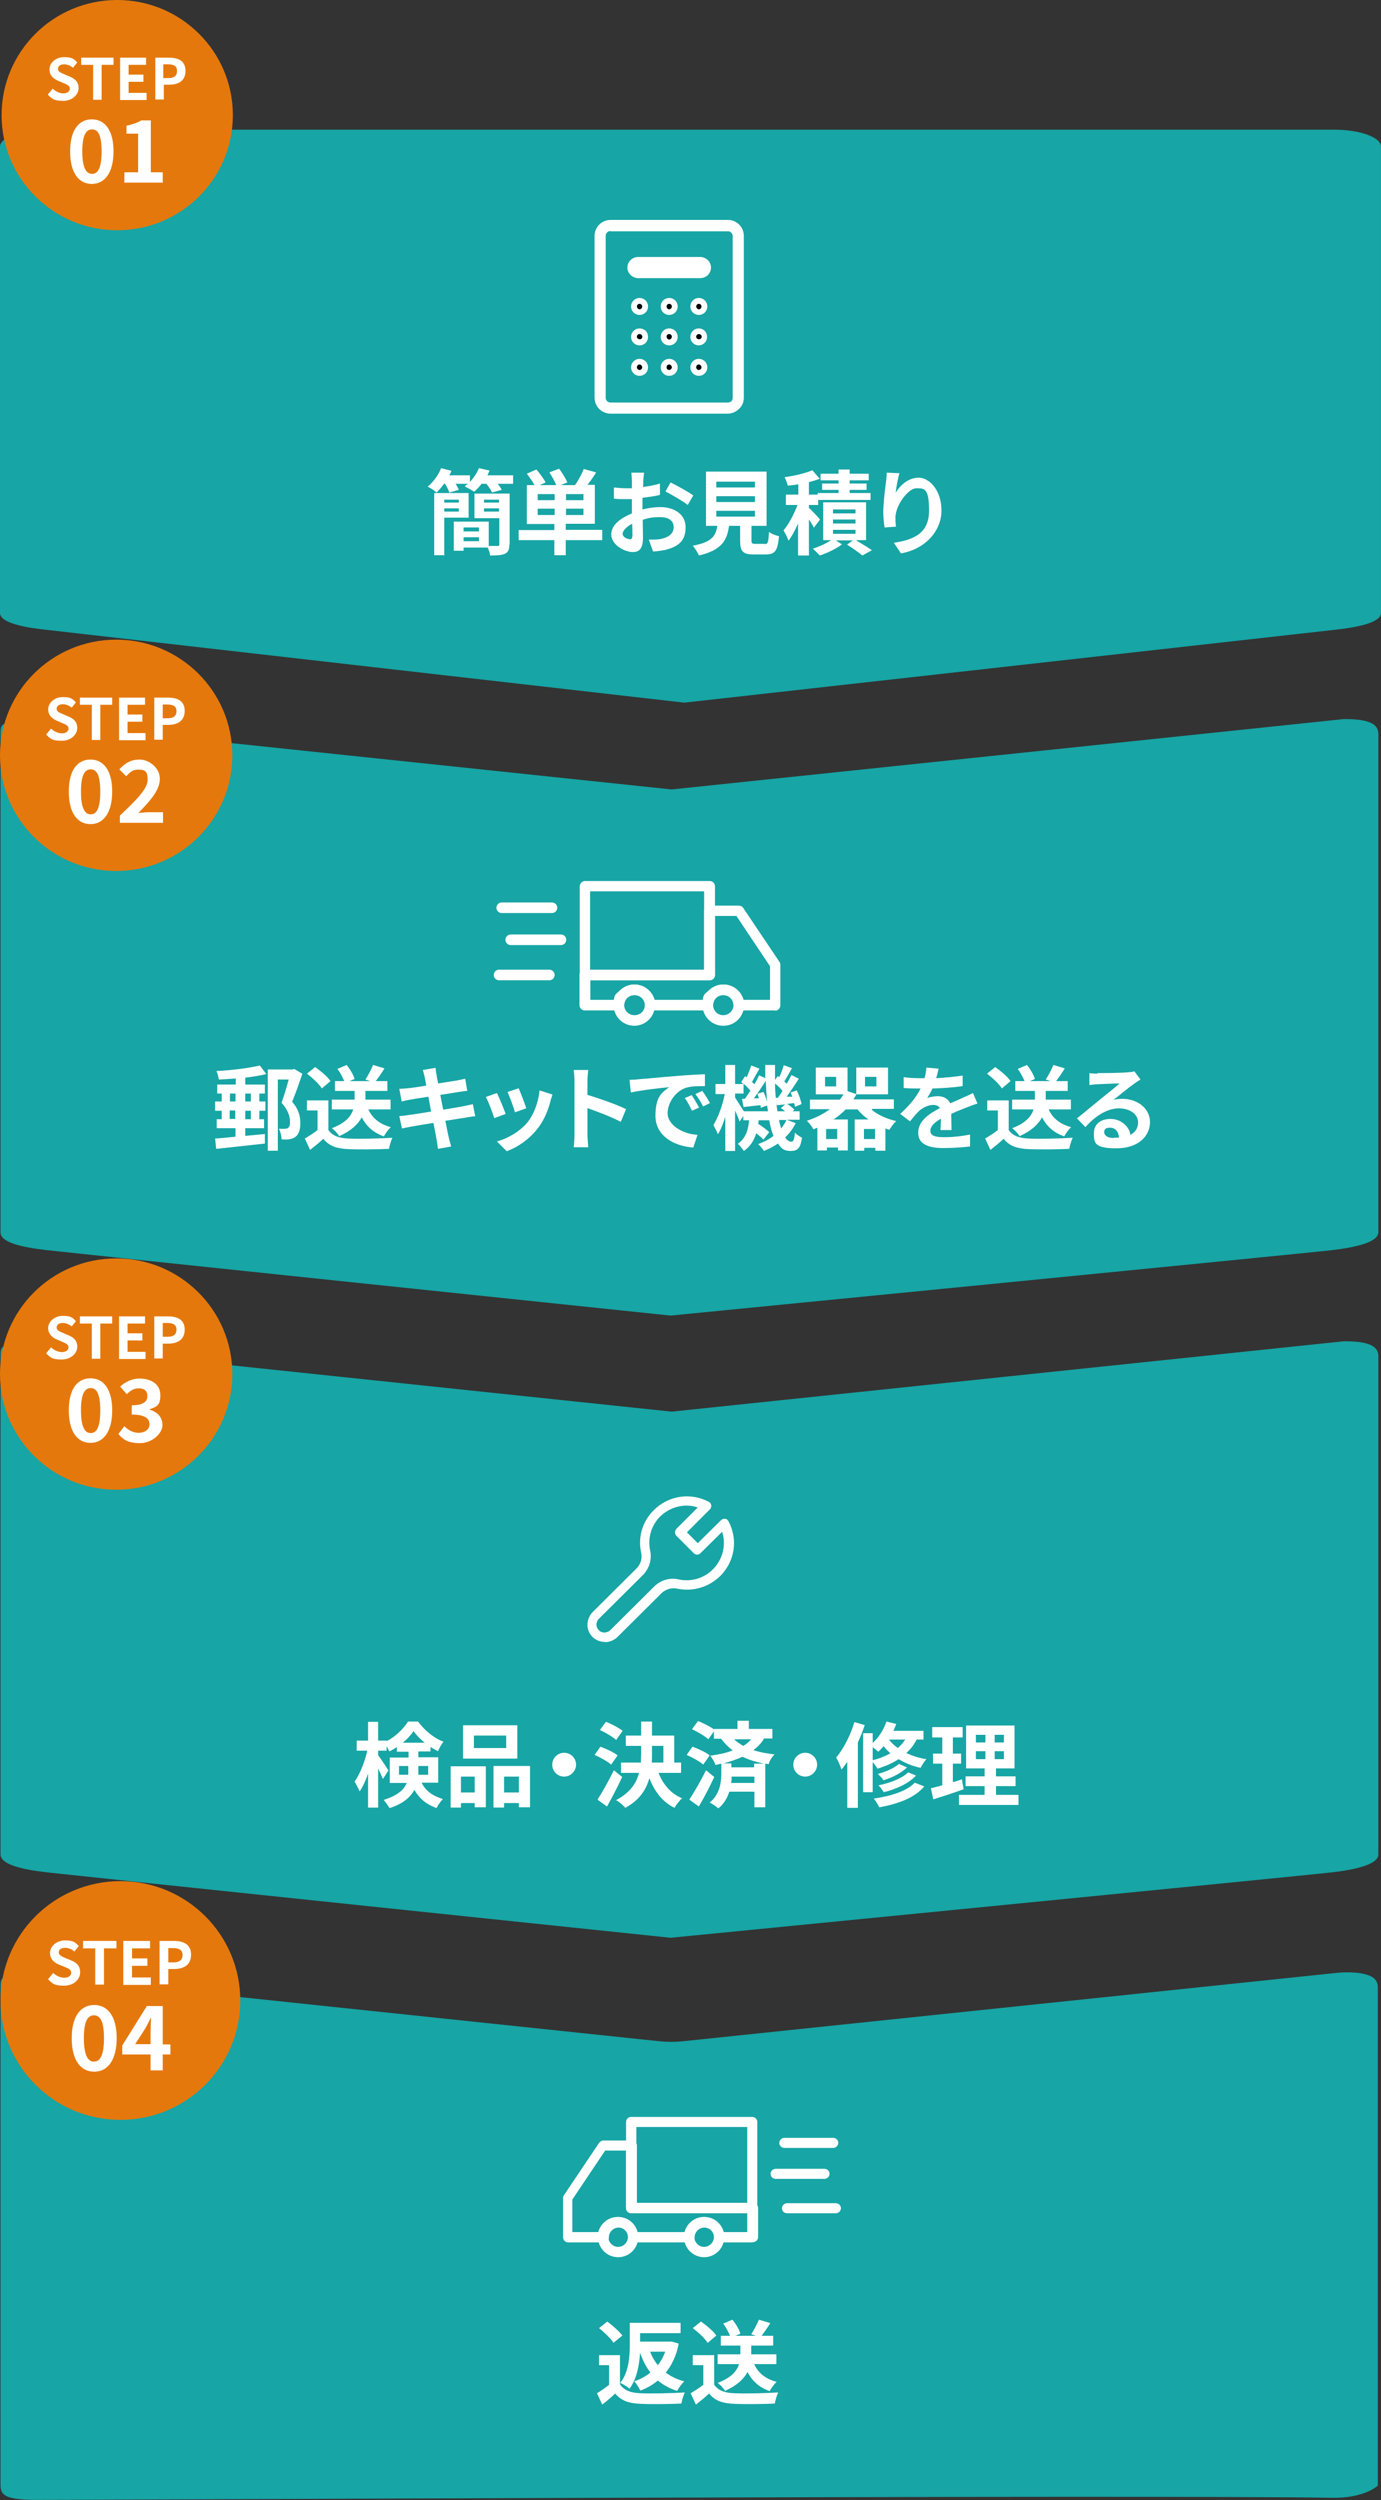 <?xml version="1.0" encoding="UTF-8"?>
<svg id="_レイヤー_1" data-name="レイヤー_1" xmlns="http://www.w3.org/2000/svg" width="521.9" height="944.7" version="1.1" viewBox="0 0 521.9 944.7">
  <rect x="0" y="0" width="521.9" height="944.7" fill="#333333" stroke="none"/>
  <!-- Generator: Adobe Illustrator 29.0.1, SVG Export Plug-In . SVG Version: 2.1.0 Build 192)  -->
  <defs>
    <style>
      .st0 {
        isolation: isolate;
      }

      .st1 {
        fill: #fff;
      }

      .st2 {
        fill: #e5780c;
      }

      .st3 {
        fill: #17a5a5;
      }
    </style>
  </defs>
  <g>
    <path class="st3" d="M0,231.6V55.4c0-3.5,7.9-6.4,17.7-6.4h486.5c9.8,0,17.7,2.9,17.7,6.4v176.2c0,3.5-8.2,5.4-17.7,6.4-9.5,1.1-245.6,27.5-245.6,27.5,0,0-231.2-26.4-240.9-27.5C8,237,0,235.1,0,231.6Z"/>
    <g>
      <path class="st1" d="M193.9,179.7v3.1h-5.8c.6.8,1.2,1.6,1.5,2.3l-3.7,1c-.3-.9-1.2-2.2-2.1-3.3h-1.8c-.9,1.2-1.9,2.2-2.8,3-.9-.6-2.7-1.6-3.6-2,.4-.3.8-.7,1.3-1h-4.7c.5.8.9,1.6,1.2,2.3l-3.6,1c-.3-.9-.9-2.2-1.6-3.3h-.4c-.9,1.3-1.9,2.4-2.8,3.3-.8-.7-2.4-1.8-3.4-2.2,2.1-1.7,4.1-4.4,5.1-7l3.9,1c-.2.6-.5,1.1-.8,1.7h7.8v2.5c1.4-1.5,2.6-3.3,3.4-5.2l4,.9c-.2.6-.5,1.2-.8,1.8h9.9s0,0,0,0ZM167.9,195.7v14.1h-3.8v-23.5h13v9.3h-9.2ZM167.9,188.8v1.1h5.5v-1.1h-5.5ZM173.4,193.3v-1.2h-5.5v1.2h5.5ZM192.5,205.7c0,1.9-.4,2.9-1.6,3.5-1.2.6-3.1.7-5.7.7,0-.9-.5-2.1-.9-3h-9.1v1.2h-3.7v-11h13.2v9.2c1.4,0,2.8,0,3.3,0s.7-.1.7-.6v-9.9h-9.4v-9.3h13.3v19.3h0ZM175.2,199.3v1.5h5.8v-1.5h-5.8ZM181,204.5v-1.5h-5.8v1.5h5.8ZM182.9,188.8v1.1h5.7v-1.1h-5.7ZM188.6,193.3v-1.2h-5.7v1.2h5.7Z"/>
      <path class="st1" d="M227.6,204.1h-13.8v5.7h-4.3v-5.7h-13.5v-3.8h13.5v-2.3h-10.4v-14.7h2.9c-.7-1.3-1.9-3-2.9-4.3l3.6-1.6c1.3,1.5,2.8,3.5,3.5,4.9l-2.2,1h6.2c-.5-1.4-1.6-3.3-2.6-4.8l3.7-1.4c1.2,1.6,2.5,3.7,3.1,5.2l-2.5,1h5.4c1.2-1.7,2.6-4.2,3.3-6.1l4.7,1.3c-1,1.7-2.2,3.3-3.3,4.7h2.8v14.7h-11v2.3h13.8v3.8h0ZM209.6,186.7h-6.4v2.3h6.4v-2.3ZM209.6,194.6v-2.4h-6.4v2.4h6.4ZM220.5,186.7h-6.6v2.3h6.6v-2.3ZM220.5,192.2h-6.6v2.4h6.6v-2.4Z"/>
      <path class="st1" d="M243.1,181.5c0,.8,0,1.6-.1,2.5,2.3-.3,4.6-.7,6.4-1.3v4.3c-1.9.5-4.3.8-6.6,1.1,0,1,0,2.1,0,3.1v1.3c2.4-.6,4.8-.9,6.7-.9,5.4,0,9.6,2.8,9.6,7.6s-2.2,7.2-7.7,8.6c-1.6.3-3.1.5-4.6.6l-1.6-4.5c1.6,0,3.1,0,4.3-.2,2.8-.5,5.1-1.9,5.1-4.5s-2.1-3.8-5.1-3.8-4.4.3-6.6,1c0,2.8.1,5.5.1,6.7,0,4.3-1.5,5.5-3.8,5.5-3.4,0-8.2-2.9-8.2-6.6s3.5-6.2,7.8-8c0-.8,0-1.7,0-2.5v-2.9c-.7,0-1.3,0-1.9,0-2.3,0-3.7,0-4.9-.2v-4.2c2,.2,3.5.3,4.8.3s1.3,0,2,0c0-1.2,0-2.2,0-2.8s-.1-2.4-.2-3.1h4.8c-.1.6-.2,2.1-.3,3ZM237.9,203.8c.6,0,1.1-.3,1.1-1.5s0-2.5-.1-4.4c-2.1,1.1-3.6,2.6-3.6,3.8s1.6,2,2.6,2ZM262,187.2l-2.1,3.6c-1.7-1.4-6.3-4-8.4-5.1l1.9-3.4c2.7,1.3,6.8,3.6,8.6,4.9Z"/>
      <path class="st1" d="M289,205.6c1.2,0,1.4-.6,1.6-4.6.9.7,2.7,1.4,3.8,1.6-.5,5.5-1.5,6.9-5,6.9h-4.6c-4.2,0-5.1-1.3-5.1-5.2v-5.6h-4.2c-.7,5.5-2.8,9.2-11.4,11.2-.4-1.1-1.5-2.8-2.3-3.7,7.2-1.3,8.7-3.7,9.3-7.5h-4.3v-20.5h22.9v20.5h-5.7v5.5c0,1.1.2,1.3,1.5,1.3h3.6ZM270.7,184.2h14.6v-2.2h-14.6v2.2ZM270.7,189.7h14.6v-2.2h-14.6v2.2ZM270.7,195.2h14.6v-2.2h-14.6v2.2Z"/>
      <path class="st1" d="M307.6,199.4c-.4-.8-1.1-2-1.9-3.1v13.6h-4.1v-12.1c-1.1,2.5-2.3,4.8-3.6,6.5-.4-1.2-1.3-2.9-1.9-3.9,2-2.3,4-6.2,5.3-9.6h-4.4v-3.9h4.7v-3.9c-1.4.2-2.7.4-4,.5-.2-.9-.7-2.3-1.2-3.2,3.8-.5,7.9-1.5,10.5-2.6l2.8,3.2c-1.3.5-2.7.9-4.1,1.3v4.7h3.3v-.6h7.9v-1.2h-6.2v-2.4h6.2v-1.2h-6.8v-2.5h6.8v-1.6h4.2v1.6h7.2v2.5h-7.2v1.2h6.4v2.4h-6.4v1.2h7.9v2.6h-19.8v1.9h-3.5v1.1c1.1,1,3.6,3.6,4.2,4.4l-2.4,3.2ZM323.6,204.2c2.1,1.3,4.5,2.7,5.9,3.7l-3.6,2c-1.3-1.1-3.7-2.8-5.8-4.1l2.2-1.6h-6.4l2.3,1.5c-2.1,1.6-5.6,3.3-8.4,4.2-.6-.7-1.8-1.8-2.6-2.6,2.4-.7,5.1-2,6.9-3.2h-3v-14.3h16.2v14.3h-3.7ZM314.8,194h8.5v-1.5h-8.5v1.5ZM314.8,197.8h8.5v-1.5h-8.5v1.5ZM314.8,201.7h8.5v-1.5h-8.5v1.5Z"/>
      <path class="st1" d="M338.5,186.1c1.7-2.7,4.7-5.6,8.7-5.6s8.6,4.7,8.6,12.4-6.1,14.6-15.3,16.2l-2.7-4c7.8-1.2,13.3-3.7,13.3-12.2s-1.8-8.4-4.8-8.4-7.7,6.2-7.9,10.8c0,.9,0,2.1.2,3.7l-4.3.3c-.2-1.4-.5-3.5-.5-5.8s.5-7.6,1-11.2c.2-1.3.3-2.7.3-3.7l4.8.2c-.5,1.7-1.2,5.3-1.4,7.2Z"/>
    </g>
    <g>
      <path class="st1" d="M275.1,156.3h-44.4c-3.3,0-6-2.7-6-6v-61.2c0-3.3,2.7-6,6-6h44.4c3.3,0,6,2.7,6,6v61.2c0,1.6-.6,3.1-1.8,4.2-1.1,1.1-2.7,1.8-4.3,1.8ZM230.7,87.3c-1,0-1.8.8-1.8,1.8v61.2c0,1,.8,1.8,1.8,1.8h44.4c.5,0,.9-.2,1.3-.5.3-.3.5-.8.5-1.2v-61.2c0-1-.8-1.8-1.8-1.8h-44.4Z"/>
      <g>
        <path d="M264.6,103h-23.4c-1.1,0-1.9-.9-1.9-1.9h0c0-1.1.9-1.9,1.9-1.9h23.4c1.1,0,1.9.9,1.9,1.9h0c0,1.1-.9,1.9-1.9,1.9Z"/>
        <path class="st1" d="M264.6,105.1h-23.4c-2.2,0-4.1-1.8-4.1-4s1.8-4,4.1-4h23.4c2.2,0,4.1,1.8,4.1,4s-1.8,4-4.1,4ZM264.6,101.3h0,0Z"/>
      </g>
      <g>
        <g>
          <ellipse cx="241.7" cy="115.8" rx="1.1" ry="1.1"/>
          <path class="st1" d="M241.7,119c-1.8,0-3.2-1.4-3.2-3.2s1.4-3.2,3.2-3.2,3.2,1.4,3.2,3.2-1.4,3.2-3.2,3.2ZM241.7,114.8c-.6,0-1,.5-1,1s.5,1.1,1,1.1,1-.5,1-1.1-.5-1-1-1Z"/>
        </g>
        <g>
          <path d="M242.7,127.3c0,.6-.5,1.1-1.1,1.1s-1.1-.5-1.1-1.1.5-1.1,1.1-1.1c.6,0,1.1.5,1.1,1.1Z"/>
          <path class="st1" d="M241.7,130.5c-1.8,0-3.2-1.4-3.2-3.2s1.4-3.2,3.2-3.2c.8,0,1.7.3,2.3.9.6.6.9,1.4.9,2.3,0,1.8-1.4,3.2-3.2,3.2ZM241.7,126.2c-.6,0-1,.5-1,1s.1.5.3.7c.2.2.5.3.8.3h0c.6,0,1-.5,1-1s-.5-1-1-1Z"/>
        </g>
        <g>
          <ellipse cx="241.7" cy="138.8" rx="1.1" ry="1.1"/>
          <path class="st1" d="M241.7,142c-1.8,0-3.2-1.4-3.2-3.2s1.4-3.2,3.2-3.2,3.2,1.4,3.2,3.2-1.4,3.2-3.2,3.2ZM241.7,137.7c-.6,0-1,.5-1,1.1s.5,1,1,1,1-.5,1-1-.5-1.1-1-1.1Z"/>
        </g>
        <g>
          <ellipse cx="252.9" cy="115.8" rx="1.1" ry="1.1"/>
          <path class="st1" d="M252.9,119c-1.8,0-3.2-1.4-3.2-3.2s1.4-3.2,3.2-3.2,3.2,1.4,3.2,3.2-1.4,3.2-3.2,3.2ZM252.9,114.8c-.6,0-1,.5-1,1s.5,1.1,1,1.1,1-.5,1-1.1-.5-1-1-1Z"/>
        </g>
        <g>
          <path d="M254,127.3c0,.6-.5,1.1-1.1,1.1s-1.1-.5-1.1-1.1.5-1.1,1.1-1.1,1.1.5,1.1,1.1Z"/>
          <path class="st1" d="M252.9,130.5c-1.8,0-3.2-1.4-3.2-3.2s1.4-3.2,3.2-3.2,3.2,1.4,3.2,3.2-1.4,3.2-3.2,3.2ZM252.9,126.2c-.6,0-1,.5-1,1s.5,1.1,1,1.1,1-.5,1-1.1-.5-1-1-1Z"/>
        </g>
        <g>
          <ellipse cx="252.9" cy="138.8" rx="1.1" ry="1.1"/>
          <path class="st1" d="M252.9,142c-1.8,0-3.2-1.4-3.2-3.2s1.4-3.2,3.2-3.2,3.2,1.4,3.2,3.2-1.4,3.2-3.2,3.2ZM252.9,137.7c-.6,0-1,.5-1,1.1s.5,1,1,1,1-.5,1-1-.5-1.1-1-1.1Z"/>
        </g>
        <g>
          <ellipse cx="264.1" cy="115.8" rx="1.1" ry="1.1"/>
          <path class="st1" d="M264.1,119c-1.8,0-3.2-1.4-3.2-3.2s1.4-3.2,3.2-3.2,3.2,1.4,3.2,3.2-1.4,3.2-3.2,3.2ZM264.1,114.8c-.6,0-1,.5-1,1s.5,1.1,1,1.1,1-.5,1-1.1-.5-1-1-1Z"/>
        </g>
        <g>
          <path d="M265.2,127.3c0,.6-.5,1.1-1.1,1.1s-1.1-.5-1.1-1.1.5-1.1,1.1-1.1c.6,0,1.1.5,1.1,1.1Z"/>
          <path class="st1" d="M264.1,130.5c-1.8,0-3.2-1.4-3.2-3.2s1.4-3.2,3.2-3.2h0c.8,0,1.6.3,2.2.9.6.6.9,1.4.9,2.3,0,1.8-1.4,3.2-3.2,3.2ZM264.1,126.2c-.6,0-1,.5-1,1s.1.5.3.7c.2.2.5.3.8.3h0c.6,0,1-.5,1-1s-.5-1-1-1Z"/>
        </g>
        <g>
          <ellipse cx="264.1" cy="138.8" rx="1.1" ry="1.1"/>
          <path class="st1" d="M264.1,142c-1.8,0-3.2-1.4-3.2-3.2s1.4-3.2,3.2-3.2,3.2,1.4,3.2,3.2-1.4,3.2-3.2,3.2ZM264.1,137.7c-.6,0-1,.5-1,1.1s.5,1,1,1,1-.5,1-1-.5-1.1-1-1.1Z"/>
        </g>
      </g>
    </g>
    <g>
      <ellipse class="st2" cx="44.3" cy="43.5" rx="43.7" ry="43.5"/>
      <g class="st0">
        <path class="st1" d="M26.5,57.2c0-7.9,3.2-12.1,8.2-12.1s8.2,4.2,8.2,12.1-3.2,12.3-8.2,12.3-8.2-4.3-8.2-12.3ZM38.4,57.2c0-6.5-1.5-8.3-3.6-8.3s-3.7,1.8-3.7,8.3,1.6,8.5,3.7,8.5,3.6-2,3.6-8.5Z"/>
        <path class="st1" d="M47,65.1h5.2v-14.6h-4.4v-3c2.4-.5,4.1-1.1,5.6-2h3.6v19.6h4.5v3.9h-14.5v-3.9Z"/>
      </g>
      <g class="st0">
        <path class="st1" d="M18.1,35.7l1.8-2.2c1.1,1,2.6,1.8,4,1.8s2.5-.7,2.5-1.8-1-1.5-2.4-2.1l-2.1-.9c-1.6-.7-3.2-1.9-3.2-4.3s2.3-4.6,5.5-4.6,3.7.7,5,2l-1.6,2c-1-.8-2.1-1.3-3.4-1.3s-2.3.6-2.3,1.7,1.1,1.5,2.5,2.1l2.1.9c1.9.8,3.2,2,3.2,4.3s-2.2,4.8-5.8,4.8-4.3-.8-5.8-2.3Z"/>
        <path class="st1" d="M35.2,24.5h-4.5v-2.7h12.2v2.7h-4.5v13.2h-3.2v-13.2Z"/>
        <path class="st1" d="M45.4,21.8h9.8v2.7h-6.6v3.7h5.6v2.7h-5.6v4.2h6.8v2.7h-10v-15.9Z"/>
        <path class="st1" d="M58.7,21.8h5.2c3.5,0,6.2,1.2,6.2,5s-2.7,5.2-6.1,5.2h-2.1v5.6h-3.2v-15.9ZM63.7,29.5c2.2,0,3.2-.9,3.2-2.7s-1.2-2.5-3.4-2.5h-1.8v5.2h1.9Z"/>
      </g>
    </g>
  </g>
  <g>
    <g>
      <path class="st3" d="M.2,465.7v-189.1c0-3.7,1.5-3.8,11.3-3.8l242.3,25.5,254.1-26.6c9.7,0,13,1.9,13,5.7v188.2c0,3.7-8.2,5.7-17.7,6.8-9.5,1.1-249.8,24.7-249.8,24.7,0,0-225.9-23.6-235.5-24.7S.2,469.5.2,465.7Z"/>
      <g>
        <path class="st1" d="M100.4,405.9c-2.2.5-4.9,1-7.7,1.3v2.6h7.4v3.4h-2.1v3h2.3v3.5h-2.3v3.2h1.8v3.4h-7.1v2.9c2.4-.2,5-.5,7.4-.7v3.6c-6.5.7-13.5,1.5-18.4,2l-.4-3.9c2.1-.1,4.8-.4,7.7-.7v-3.2h-7.1v-3.4h1.9v-3.2h-2.5v-3.5h2.5v-3h-1.7v-3.4h7v-2.3c-2.2.2-4.4.3-6.4.4-.1-.9-.5-2.3-.9-3.2,5.7-.3,12.3-1.1,16.4-2.1l2.4,3.2ZM86.9,416.2h2.1v-3h-2.1v3ZM88.9,422.8v-3.2h-2.1v3.2h2.1ZM92.7,413.2v3h2.1v-3h-2.1ZM94.8,419.7h-2.1v3.2h2.1v-3.2ZM114.2,405.9c-1.1,3.3-2.5,7.3-3.8,10.4,2.7,3.1,3.1,5.9,3.1,8.1,0,2.5-.6,4.3-1.9,5.2-.6.5-1.4.7-2.3.9-.8.1-1.9.1-2.9,0,0-1.1-.4-2.9-1-4,.9,0,1.5.1,2.1,0,.5,0,1,0,1.3-.3.6-.3.8-1.1.8-2.4,0-1.8-.7-4.4-3.2-7.1.9-2.5,2-6.1,2.7-8.8h-4.1v26.9h-3.8v-30.7h9.4l.6-.2,3,1.8Z"/>
        <path class="st1" d="M124,426.8c1.4,2.3,4.1,3.3,7.7,3.4,4.1.2,12,0,16.6-.3-.5,1-1.1,3-1.3,4.2-4.2.2-11.2.3-15.4.1-4.3-.2-7.2-1.1-9.4-3.9-1.5,1.4-3.1,2.7-5,4.2l-2-4.3c1.5-.9,3.3-2,4.8-3.2v-7.4h-4v-3.8h8.1v10.9h0ZM121.6,411.2c-1.1-1.7-3.6-4-5.6-5.5l3.1-2.5c2.1,1.5,4.7,3.6,5.8,5.3l-3.3,2.8ZM139.2,419.2c1.5,3.3,4.3,5.6,8.5,6.7-.9.8-2.1,2.4-2.6,3.5-4-1.4-6.6-3.8-8.4-7.2-1.4,2.6-4,5.1-8.5,7.1-.5-.9-1.8-2.3-2.8-3,5.3-2,7.3-4.6,8.1-7.1h-8.1v-3.7h8.6v-3.3h-7.4v-3.7h3.5c-.6-1.4-1.5-3.2-2.6-4.6l3.5-1.5c1.3,1.6,2.6,3.8,3,5.3l-1.9.8h7.8l-1.8-.6c1-1.5,2.2-3.8,2.9-5.5l4.3,1.3c-1.1,1.8-2.3,3.5-3.3,4.8h4.4v3.7h-8.3v3.3h9.5v3.7h-8.4s0,0,0,0Z"/>
        <path class="st1" d="M159.7,404.3l4.9-.8c.1.7.2,1.9.4,2.7,0,.5.3,1.6.6,3.2,3-.5,5.6-.9,6.9-1.1,1.1-.2,2.4-.5,3.3-.7l.8,4.6c-.8,0-2.2.3-3.2.4-1.4.2-4.1.7-7,1.1.3,1.7.7,3.7,1.1,5.6,3.1-.5,6-1,7.6-1.3,1.4-.3,2.7-.6,3.6-.8l.9,4.6c-.9,0-2.4.3-3.7.5-1.7.3-4.5.7-7.6,1.2.6,2.9,1,5.2,1.3,6.3.2,1,.6,2.3.9,3.4l-5,.9c-.2-1.3-.3-2.5-.5-3.5-.2-1-.6-3.4-1.2-6.3-3.6.6-6.9,1.1-8.4,1.4-1.5.3-2.7.5-3.5.7l-1-4.7c.9,0,2.5-.2,3.6-.4,1.6-.2,4.9-.7,8.4-1.3-.3-1.9-.7-3.8-1-5.6-3.1.5-5.8.9-6.9,1.1-1.1.2-2,.4-3.2.7l-.9-4.8c1.1,0,2.2-.1,3.3-.2,1.2-.1,3.9-.5,6.9-1-.3-1.5-.5-2.6-.6-3.2-.2-1-.5-1.8-.7-2.7Z"/>
        <path class="st1" d="M191.1,420.9l-4.3,1.6c-.6-1.9-2.3-6.5-3.2-8l4.2-1.5c.9,1.8,2.6,6,3.3,7.9ZM208,416.2c-.9,3.5-2.4,7.1-4.8,10.2-3.3,4.2-7.6,7.1-11.7,8.6l-3.7-3.7c3.8-1,8.7-3.7,11.6-7.3,2.4-3,4.1-7.6,4.5-12l4.9,1.6c-.4,1.1-.6,1.8-.8,2.5ZM198.8,418.8l-4.2,1.5c-.4-1.7-2-5.9-2.8-7.7l4.2-1.4c.7,1.5,2.4,6,2.9,7.6Z"/>
        <path class="st1" d="M217.1,408.5c0-1.2-.1-3-.3-4.2h5.5c-.1,1.2-.3,2.8-.3,4.2v5.2c4.7,1.4,11.4,3.8,14.6,5.4l-2,4.8c-3.6-1.9-8.9-3.9-12.6-5.2v9.9c0,1,.2,3.4.3,4.9h-5.5c.2-1.4.3-3.5.3-4.9v-20Z"/>
        <path class="st1" d="M241.4,407.8c2.9-.2,8.7-.8,15.1-1.3,3.6-.3,7.4-.5,9.9-.6v4.5c-1.9,0-4.9,0-6.7.5-4.2,1.1-7.4,5.6-7.4,9.8s5.4,7.8,11.3,8.1l-1.6,4.8c-7.3-.5-14.3-4.4-14.3-12s2.8-9,5.2-10.8c-3.3.3-10.4,1.1-14.5,2l-.5-4.8c1.4,0,2.8-.1,3.4-.2ZM264.2,418.5l-2.7,1.2c-.9-1.9-1.6-3.3-2.7-4.8l2.6-1.1c.9,1.3,2.1,3.4,2.8,4.7ZM268.3,416.8l-2.6,1.3c-.9-1.9-1.8-3.2-2.9-4.7l2.6-1.2c.9,1.2,2.2,3.3,2.9,4.6Z"/>
        <path class="st1" d="M300.7,424.4c-1,2-2.3,3.8-4,5.4.7,1,1.5,1.6,2.3,1.6s1.2-.7,1.4-3.4c.8.8,1.9,1.5,2.7,1.9-.6,3.9-1.6,5-4.3,5s-3.5-1-4.8-2.8c-1.6,1.1-3.4,2-5.3,2.8-.5-.8-1.5-2-2.2-2.6,2.2-.8,4.2-1.8,5.8-3.1-.7-1.7-1.2-3.6-1.6-5.9h-4c0,.5-.1.9-.2,1.3,1.5,1,3.3,2.3,4.2,3.2l-2.2,2.8c-.6-.7-1.6-1.5-2.7-2.4-.8,2.6-2.2,5-4.7,6.7-.5-.8-1.5-2.1-2.3-2.7,3.1-2.1,4-5.4,4.3-8.9h-2.2v-1.6l-1.4,2.1c-.3-1-1-2.6-1.7-4.2v15.3h-3.7v-12.9c-.8,2.5-1.7,4.9-2.8,6.6-.4-1.1-1.2-2.6-1.7-3.5,1.8-2.8,3.5-7.6,4.3-11.7h-3.5v-3.8h3.7v-7.2h3.7v7.2h3.1c-.2-.2-.5-.5-.8-.7l1.5-2.3.6.5c.6-1.5,1.3-3.2,1.7-4.5l3.1,1.2c-1,1.7-2,3.6-2.8,5,.3.3.6.6.9.9.7-1.2,1.3-2.3,1.8-3.4l2.3,1.1c0-1.6,0-3.3,0-5h3.7c0,2,0,3.8,0,5.7l1-1.5.6.4c.7-1.4,1.3-3.2,1.7-4.5l3.1,1.1c-1,1.7-2,3.6-2.9,5,.3.3.6.6.9.9.7-1.1,1.3-2.3,1.8-3.3l2.8,1.4c-1.4,2.2-3.1,4.7-4.6,6.8h2.1c-.2-.6-.4-1.1-.6-1.6l2.3-.8c.8,1.6,1.6,3.8,1.8,5.2l-2.5,1c0-.4-.1-.9-.3-1.4l-2.6.3c1,.7,2.1,1.5,2.7,2.2l-.7.6h2.7v3.2h-4.9l3.2,1.2ZM290.2,420c0-.7-.2-1.5-.3-2.3l-2.4.9c0-.3,0-.7-.1-1-2.3.2-4.4.5-6.4.7l-.6-3.1h1.1c.7-1,1.4-2,2.1-3.1-.7-.8-1.6-1.8-2.6-2.6v3.7h-3.2v1.5c.7,1.1,2.4,3.8,3.3,5.2h9.1s0,0,0,0ZM288.5,412.5c.6,1.2,1.1,2.7,1.4,3.9-.2-2.5-.4-5.2-.5-8-1.4,2.2-3,4.6-4.5,6.6h1.9c-.2-.7-.3-1.2-.6-1.7l2.3-.7ZM294,414.7c.6-.7,1.2-1.6,1.7-2.5-.7-.9-1.8-2-2.8-2.8,0,1.9.1,3.7.3,5.4h.8ZM296.8,420c-.5-.5-1.1-.9-1.7-1.3l1.6-1.4c-1.1.1-2.1.2-3.1.3l-.2-1c.1,1.1.2,2.2.4,3.3h3ZM294.4,423.2c.2,1.1.5,2.2.8,3.2.8-1,1.5-2,2-3.2h-2.8Z"/>
        <path class="st1" d="M329.4,419.3c2.4,2,5.7,3.5,9.3,4.3-.9.8-2,2.3-2.6,3.3-.5-.1-1.1-.3-1.5-.5v8.4h-3.8v-1.1h-4.2v1.1h-3.6v-11.8h5.2c-1.6-1.1-3-2.4-4.1-3.8h-4.5c-1.4,1.4-2.9,2.7-4.6,3.8h5.4v11.7h-3.7v-1.1h-4.2v1.1h-3.6v-8.6c-.5.2-1,.4-1.5.6-.5-.9-1.6-2.5-2.5-3.2,3.3-1.1,6.2-2.5,8.7-4.4h-7.5v-3.6h11.3c.5-.6.9-1.3,1.4-2h-10.5v-10.1h12v8.9l3.3,1.1v-10h12v10.1h-12c-.3.7-.7,1.3-1.1,1.9h15.3v3.6h-8.1s0,0,0,0ZM316,406.9h-4.2v3.6h4.2v-3.6ZM316.4,426.6h-4.2v3.8h4.2v-3.8ZM330.7,430.4v-3.8h-4.2v3.8h4.2ZM326.9,410.5h4.3v-3.6h-4.3v3.6Z"/>
        <path class="st1" d="M353.9,407.4c3.3-.2,6.8-.5,9.9-1v4c-3.4.5-7.7.8-11.4.9-.6,1.3-1.3,2.5-2,3.6.9-.4,2.8-.7,4-.7,2.1,0,3.9.9,4.7,2.7,1.8-.8,3.3-1.4,4.7-2.1,1.4-.6,2.6-1.1,3.9-1.8l1.7,4c-1.1.3-3,1-4.2,1.5-1.6.6-3.6,1.4-5.7,2.4,0,2,.1,4.5.1,6.1h-4.2c.1-1,.1-2.7.2-4.3-2.6,1.5-4,2.9-4,4.6s1.6,2.4,5.1,2.4,6.9-.4,9.9-1v4.5c-2.4.3-6.8.6-10,.6-5.5,0-9.6-1.3-9.6-5.8s4.2-7.2,8.2-9.3c-.5-.9-1.5-1.2-2.5-1.2-2,0-4.1,1.1-5.5,2.4-1,1-2.1,2.3-3.3,3.8l-3.7-2.8c3.7-3.4,6.2-6.5,7.7-9.6h-.5c-1.4,0-4,0-5.9-.2v-4.1c1.8.3,4.4.4,6.2.4h1.7c.4-1.4.6-2.8.7-4l4.6.4c-.2.9-.4,2-.9,3.5Z"/>
        <path class="st1" d="M381.1,426.8c1.4,2.3,4.1,3.3,7.7,3.4,4.1.2,12,0,16.6-.3-.5,1-1.1,3-1.3,4.2-4.2.2-11.2.3-15.4.1-4.3-.2-7.2-1.1-9.4-3.9-1.5,1.4-3.1,2.7-5,4.2l-2-4.3c1.5-.9,3.3-2,4.8-3.2v-7.4h-4v-3.8h8.1v10.9h0ZM378.6,411.2c-1.1-1.7-3.6-4-5.6-5.5l3.1-2.5c2.1,1.5,4.7,3.6,5.8,5.3l-3.3,2.8ZM396.3,419.2c1.5,3.3,4.3,5.6,8.5,6.7-.9.8-2.1,2.4-2.6,3.5-4-1.4-6.6-3.8-8.4-7.2-1.4,2.6-4,5.1-8.5,7.1-.5-.9-1.8-2.3-2.8-3,5.3-2,7.3-4.6,8.1-7.1h-8.1v-3.7h8.6v-3.3h-7.4v-3.7h3.5c-.6-1.4-1.5-3.2-2.6-4.6l3.5-1.5c1.3,1.6,2.6,3.8,3,5.3l-1.9.8h7.8l-1.8-.6c1-1.5,2.2-3.8,2.9-5.5l4.3,1.3c-1.1,1.8-2.3,3.5-3.3,4.8h4.4v3.7h-8.3v3.3h9.5v3.7h-8.4Z"/>
        <path class="st1" d="M414.7,405.5c1.9,0,9.3-.1,11.3-.3,1.4-.1,2.2-.2,2.7-.4l2.3,3.1c-.8.5-1.6,1-2.4,1.6-1.9,1.3-5.6,4.4-7.8,6.1,1.2-.3,2.2-.4,3.3-.4,5.9,0,10.5,3.7,10.5,8.8s-4.2,9.9-12.7,9.9-8.5-2.2-8.5-5.7,2.6-5.4,6.3-5.4,7,2.6,7.5,6c1.9-1,2.9-2.6,2.9-4.7,0-3.1-3.1-5.3-7.3-5.3s-8.9,2.8-12.6,7.1l-3.2-3.3c2.5-2,6.7-5.5,8.8-7.2,2-1.6,5.6-4.5,7.3-6-1.8,0-6.6.2-8.5.3-.9,0-2.1.2-2.9.3v-4.5c.8.1,2.1.2,3,.2ZM420.9,429.9c.7,0,1.4,0,2-.1-.2-2.3-1.5-3.7-3.4-3.7s-2.2.8-2.2,1.7c0,1.3,1.4,2.2,3.5,2.2Z"/>
      </g>
      <g>
        <path class="st1" d="M293,381.8h-13.8c-1.1,0-2-.9-2-2,0-2.1-1.7-3.8-3.9-3.8s-3.8,1.7-3.8,3.8-.9,2-2,2h-21.8c-1.1,0-2-.9-2-2,0-2.1-1.7-3.8-3.9-3.8s-3.9,1.7-3.9,3.8-.9,2-2,2h-12.9c-1.1,0-2-.9-2-2v-11.3c0-1.1.9-2,2-2h45.1v-22.3c0-1.1.9-2,2-2h11.1c.7,0,1.3.3,1.7.9l13.7,20.4c.2.3.3.7.3,1.1v15.3c0,1.1-.9,2-2,2ZM280.9,377.8h10.1v-12.7l-12.7-19h-8.1v22.3c0,1.1-.9,2-2,2h-45.1v7.4h9.1c.9-3.3,4-5.8,7.6-5.8s6.7,2.5,7.6,5.8h18.4c.9-3.3,4-5.8,7.6-5.8s6.7,2.5,7.6,5.8Z"/>
        <path class="st1" d="M268.2,370.4h-47.1c-1.1,0-2-.9-2-2v-33.5c0-1.1.9-2,2-2h47.1c1.1,0,2,.9,2,2v33.5c0,1.1-.9,2-2,2ZM223,366.4h43.1v-29.6h-43.1v29.6Z"/>
        <path class="st1" d="M273.3,387.6c-4.3,0-7.8-3.5-7.8-7.8s.8-4.1,2.3-5.5c1.5-1.5,3.4-2.3,5.6-2.3,4.3,0,7.8,3.5,7.8,7.8s-3.5,7.8-7.8,7.8ZM273.3,376c-1,0-2,.4-2.7,1.1-.7.7-1.1,1.7-1.1,2.7,0,2.1,1.7,3.8,3.8,3.8s3.9-1.7,3.9-3.8-1.7-3.8-3.9-3.8h0Z"/>
        <path class="st1" d="M239.7,387.6c-4.3,0-7.8-3.5-7.8-7.8s.8-4,2.3-5.5c1.5-1.5,3.5-2.3,5.5-2.3h0c4.3,0,7.8,3.5,7.8,7.8s-3.5,7.8-7.8,7.8ZM239.7,376c-1,0-2,.4-2.7,1.1-.7.7-1.1,1.7-1.1,2.7,0,2.1,1.7,3.8,3.9,3.8s3.9-1.7,3.9-3.8-1.7-3.8-3.9-3.8h0Z"/>
        <path class="st1" d="M208.6,345h-19c-1.1,0-2-.9-2-2s.9-2,2-2h19c1.1,0,2,.9,2,2s-.9,2-2,2Z"/>
        <path class="st1" d="M212,357.1h-19c-1.1,0-2-.9-2-2s.9-2,2-2h19c1.1,0,2,.9,2,2s-.9,2-2,2Z"/>
        <path class="st1" d="M207.6,370.4h-19c-1.1,0-2-.9-2-2s.9-2,2-2h19c1.1,0,2,.9,2,2s-.9,2-2,2Z"/>
      </g>
    </g>
    <g>
      <ellipse class="st2" cx="43.9" cy="285.4" rx="43.9" ry="43.7"/>
      <g class="st0">
        <path class="st1" d="M26,299.1c0-8,3.2-12.1,8.2-12.1s8.2,4.2,8.2,12.1-3.2,12.3-8.2,12.3-8.2-4.3-8.2-12.3ZM37.9,299.1c0-6.5-1.5-8.4-3.6-8.4s-3.7,1.8-3.7,8.4,1.6,8.6,3.7,8.6,3.6-2,3.6-8.6Z"/>
        <path class="st1" d="M45.3,308.2c6.3-6,10.5-10.1,10.5-13.6s-1.3-3.8-3.6-3.8-3.2,1.2-4.5,2.5l-2.6-2.6c2.2-2.4,4.4-3.7,7.7-3.7s7.6,2.9,7.6,7.3-3.8,8.4-8.1,12.9c1.2-.1,2.8-.3,4-.3h5.3v4h-16.3v-2.8Z"/>
      </g>
      <g class="st0">
        <path class="st1" d="M17.5,277.5l1.8-2.2c1.1,1.1,2.7,1.8,4.1,1.8s2.5-.7,2.5-1.8-1-1.5-2.4-2.1l-2.1-.9c-1.6-.7-3.2-2-3.2-4.3s2.3-4.6,5.5-4.6,3.7.7,5,2l-1.6,2c-1-.8-2.1-1.3-3.4-1.3s-2.3.6-2.3,1.7,1.1,1.5,2.5,2.1l2.1.9c1.9.8,3.2,2,3.2,4.3s-2.2,4.8-5.9,4.8-4.3-.8-5.8-2.3Z"/>
        <path class="st1" d="M34.7,266.3h-4.5v-2.7h12.2v2.7h-4.5v13.3h-3.2v-13.3Z"/>
        <path class="st1" d="M45,263.6h9.8v2.7h-6.6v3.7h5.6v2.7h-5.6v4.3h6.8v2.7h-10v-15.9Z"/>
        <path class="st1" d="M58.3,263.6h5.2c3.5,0,6.3,1.2,6.3,5s-2.7,5.3-6.2,5.3h-2.1v5.6h-3.2v-15.9ZM63.4,271.4c2.2,0,3.3-.9,3.3-2.7s-1.2-2.5-3.4-2.5h-1.8v5.2h1.9Z"/>
      </g>
    </g>
  </g>
  <g>
    <g>
      <path class="st3" d="M.2,700.8v-189.1c0-3.7,1.5-3.8,11.3-3.8l242.3,25.5,254.1-26.6c9.7,0,13,1.9,13,5.7v188.2c0,3.7-8.2,5.7-17.7,6.8-9.5,1.1-249.8,24.7-249.8,24.7,0,0-225.9-23.6-235.5-24.7-9.7-1.1-17.7-3-17.7-6.8Z"/>
      <g>
        <path class="st1" d="M159.4,673.8c2,3.6,4.7,4.9,8,6-.9.9-1.9,2.2-2.4,3.4-3.5-1.3-6.2-3.1-8.4-6.9-1.5,2.8-4.3,5.3-9.4,6.9-.4-.8-1.6-2.4-2.2-3.1,5.4-1.7,7.7-3.9,8.7-6.4h-6.4v-9.6h7.1v-2.2h-4.4v-1.8c-.9.7-1.9,1.2-2.9,1.7-.2-.6-.6-1.3-1-2v1.7h-3.2v1.7c.9,1.2,3.4,4.9,3.9,5.8l-2.1,3.2c-.4-1-1.1-2.5-1.8-4v14.8h-3.8v-12.8c-.9,2.6-2,5-3.2,6.7-.4-1.1-1.3-2.7-1.9-3.7,2-2.8,3.9-7.6,4.8-11.7h-4v-3.8h4.3v-7.1h3.8v7.1h3.2v.2c3.4-1.7,6.4-4.7,8.1-7.4h3.8c2.4,3.3,6,6.3,9.6,7.6-.8,1-1.6,2.5-2.1,3.6-.9-.5-1.9-1-2.8-1.6v1.7h-4.6v2.2h7.5v9.6h-6.2ZM154.3,670.6c0-.4,0-.8,0-1.2v-2.1h-3.5v3.3h3.4ZM160.5,658.5c-1.7-1.4-3.2-2.9-4.2-4.4-1,1.5-2.4,3-4.1,4.4h8.3ZM158.1,667.3v2.2c0,.3,0,.7,0,1.1h3.7v-3.3h-3.7Z"/>
        <path class="st1" d="M170.3,667.4h13.3v15.5h-4.2v-1.6h-5.2v1.7h-3.9v-15.7h0ZM174.2,671.3v6h5.2v-6h-5.2ZM195.5,664.5h-20.5v-12.6h20.5v12.6ZM191.3,655.8h-12.2v4.7h12.2v-4.7ZM200.3,667.4v15.5h-4.2v-1.6h-5.6v1.7h-4v-15.7h13.8ZM196.1,677.3v-6h-5.6v6h5.6Z"/>
        <path class="st1" d="M217.7,666.8c0,2.4-2,4.5-4.5,4.5s-4.5-2-4.5-4.5,2-4.5,4.5-4.5,4.5,2,4.5,4.5Z"/>
        <path class="st1" d="M231,666.8c-1.3-1.2-4.1-2.7-6.3-3.7l2.2-3.1c2.2.8,5.1,2.1,6.5,3.3l-2.4,3.4ZM235.1,671.5c-1.7,3.7-3.8,7.7-5.7,11.1l-3.6-2.6c1.7-2.6,4.2-7,6.2-11.1l3.2,2.6ZM232.9,657.5c-1.3-1.2-4-2.8-6.2-3.8l2.3-3.1c2.1.8,4.9,2.3,6.3,3.4l-2.4,3.4ZM248.9,670c1.7,4.3,4.7,7.8,8.9,9.5-1,.8-2.3,2.5-2.9,3.6-4.5-2.2-7.5-6.1-9.5-11.2-1.2,4.3-3.7,8.3-9.1,11.2-.7-.9-2.3-2.3-3.5-2.9,5.3-2.8,7.7-6.4,8.7-10.3h-6.8v-3.9h7.5c0-1.1.1-2.3.1-3.4v-2.9h-5.8v-3.9h5.8v-5.3h4.1v5.3h8.4v10.2h2.6v3.9h-8.5ZM246.4,662.6c0,1.1,0,2.3-.1,3.4h4.4v-6.3h-4.3v2.9h0Z"/>
        <path class="st1" d="M265.8,666.8c-1.3-1.2-4.1-2.7-6.3-3.7l2.2-3.1c2.2.8,5.1,2.1,6.5,3.3l-2.4,3.4ZM269.9,671.5c-1.7,3.7-3.8,7.7-5.8,11.1l-3.6-2.6c1.7-2.6,4.3-7,6.3-11.1l3.2,2.6ZM288.6,657.2c-1,1.6-2.4,3-3.9,4.1,2.5.8,5.1,1.3,8,1.6-.9.9-1.9,2.4-2.2,3.7l-1.3-.2v16.5h-4.1v-5.9h-9.5c-.7,2.3-2,4.6-4.1,6.3-.7-.6-2.3-1.7-3.3-2.2,3.9-3.1,4.4-7.9,4.4-10.9v-3.8c-.7.2-1.4.3-2.2.5-.3-.9-1.3-2.7-2-3.5,3-.4,6-1,8.5-2-1.6-1.2-3-2.6-4.4-4.4h-2.7v-2.8l-2.1,3c-1.3-1.2-4-2.8-6.2-3.8l2.3-3.1c2,.8,4.6,2.1,6.1,3.2v-.2h8.8v-3.1h4.3v3.1h8.9v3.6h-3.3ZM288.7,666.4c-2.9-.6-5.6-1.4-8.1-2.6-2.2,1-4.5,1.8-7.1,2.5h2.9v1.5h8.6v-1.4h3.6ZM285.1,673.7v-2.4h-8.6c0,.7,0,1.6-.2,2.4h8.8ZM277.4,657.2c1.1,1,2.3,1.8,3.5,2.5,1.2-.7,2.2-1.6,3-2.5h-6.5Z"/>
        <path class="st1" d="M308.8,666.8c0,2.4-2,4.5-4.5,4.5s-4.5-2-4.5-4.5,2-4.5,4.5-4.5,4.5,2,4.5,4.5Z"/>
        <path class="st1" d="M326.8,651.8c-.7,2.2-1.6,4.4-2.6,6.6v24.7h-4v-17.4c-.7,1-1.4,2.1-2.2,2.9-.3-1-1.3-3.4-2-4.5,2.8-3.3,5.4-8.4,6.9-13.4l3.8,1.1ZM346.4,657.3c-1,2-2.3,3.7-3.9,5.1,2.2,1,4.7,1.9,7.6,2.3-.7.8-1.7,2.3-2.2,3.3-3.2-.7-6-1.9-8.3-3.3-2.3,1.5-5,2.7-8,3.6-.3-.6-1.1-1.7-1.8-2.5v11.4h-3.6v-22.3h3.6v3.7c2.3-2.1,4.2-5.1,5.2-8.1l3.7.9c-.3.9-.7,1.8-1.1,2.6h11.4v3.3h-2.6s0,0,0,0ZM329.8,665.1c2.5-.6,4.7-1.5,6.7-2.6-1-.9-1.9-1.8-2.6-2.7-.6.8-1.3,1.5-2,2.1-.5-.5-1.3-1.1-2.1-1.7v4.8h0ZM349.3,675c-3.6,4.3-9.8,6.6-17,7.9-.5-1-1.3-2.4-2.1-3.3,6.4-.9,12.5-2.8,15.5-6l3.6,1.4ZM342.8,667.8c-2.2,2.2-5.6,3.8-8.9,4.9-.5-.8-1.4-1.7-2.2-2.4,3-.8,6.3-2.2,8-3.8l3,1.3ZM346.2,670.9c-2.8,3-7.4,5.1-12.2,6.3-.5-.8-1.3-1.9-2-2.6,4.4-.9,8.9-2.6,11.2-4.9l3,1.2ZM335.9,657.3c.9,1.1,2,2.2,3.4,3.2,1.1-.9,2-2,2.8-3.2h-6.2Z"/>
        <path class="st1" d="M364.1,676.1c-3.8,1.4-8,2.7-11.4,3.8l-.9-4.2c1.2-.3,2.7-.7,4.3-1.1v-8.2h-3.5v-3.8h3.5v-6.1h-3.8v-3.9h11.5v3.9h-3.7v6.1h3.1v3.8h-3.1v7c1.2-.3,2.3-.7,3.4-1.1l.7,3.9ZM384.9,678.2v3.8h-22.5v-3.8h9.7v-3.3h-7.2v-3.7h7.2v-3h-7v-16.2h18.3v16.2h-7v3h7.4v3.7h-7.4v3.3h8.6ZM368.8,658.4h3.6v-2.9h-3.6v2.9ZM368.8,664.7h3.6v-3h-3.6v3ZM379.4,655.5h-3.5v2.9h3.5v-2.9ZM379.4,661.7h-3.5v3h3.5v-3Z"/>
      </g>
      <path class="st1" d="M228.5,620.4c-1.6,0-3.2-.6-4.4-1.7-1.3-1.2-2.1-2.9-2.1-4.7,0-1.8.7-3.5,1.9-4.8l16.6-16.5c1.6-1.6,2.3-3.8,1.8-6-1.3-5.9.5-11.9,4.8-16.1,5.5-5.5,13.9-6.8,20.8-3.1.5.3.8.7.9,1.3,0,.6-.1,1.1-.5,1.5l-8.7,8.7,4.1,4.1,8.8-8.7c.4-.4,1-.6,1.5-.5.6,0,1,.4,1.3.9,3.7,6.9,2.4,15.2-3.1,20.7h0c-4.3,4.2-10.3,6-16.2,4.8-2.2-.5-4.5.2-6.1,1.8l-16.5,16.4c-1.3,1.3-3.1,2-4.8,2ZM259.5,568.9c-3.6,0-7.2,1.4-10,4.1-3.4,3.4-4.8,8.2-3.8,12.9.7,3.4-.3,6.8-2.8,9.3l-16.6,16.5c-.6.6-.9,1.4-.9,2.2,0,.8.4,1.6,1,2.2,1.2,1.1,3.1,1,4.3-.2l16.5-16.4c2.4-2.4,5.9-3.5,9.3-2.7,4.7,1,9.5-.4,12.9-3.8,3.8-3.8,5.1-9.3,3.5-14.2l-8.2,8.1c-.7.7-1.8.7-2.5,0l-6.6-6.6c-.3-.3-.5-.8-.5-1.3s.2-.9.5-1.3l8.1-8.1c-1.4-.5-2.9-.7-4.3-.7ZM270.8,594.2h0,0Z"/>
    </g>
    <g>
      <ellipse class="st2" cx="43.9" cy="519.2" rx="43.9" ry="43.7"/>
      <g class="st0">
        <path class="st1" d="M26,532.9c0-8,3.2-12.1,8.2-12.1s8.2,4.2,8.2,12.1-3.2,12.3-8.2,12.3-8.2-4.3-8.2-12.3ZM37.9,532.9c0-6.5-1.5-8.4-3.6-8.4s-3.7,1.8-3.7,8.4,1.6,8.6,3.7,8.6,3.6-2,3.6-8.6Z"/>
        <path class="st1" d="M44.7,541.9l2.3-3c1.4,1.4,3.2,2.5,5.4,2.5s4.1-1.2,4.1-3.2-1.4-3.7-6.7-3.7v-3.5c4.5,0,5.9-1.5,5.9-3.5s-1.2-2.9-3.2-2.9-3.1.8-4.6,2.2l-2.5-2.9c2.1-1.8,4.4-3,7.3-3,4.7,0,7.9,2.3,7.9,6.3s-1.5,4.3-4,5.3v.2c2.7.7,4.8,2.7,4.8,5.8s-3.9,6.8-8.5,6.8-6.4-1.4-8.1-3.4Z"/>
      </g>
      <g class="st0">
        <path class="st1" d="M17.5,511.3l1.8-2.2c1.1,1.1,2.7,1.8,4.1,1.8s2.5-.7,2.5-1.8-1-1.5-2.4-2.1l-2.1-.9c-1.6-.7-3.2-2-3.2-4.3s2.3-4.6,5.5-4.6,3.7.7,5,2l-1.6,2c-1-.8-2.1-1.3-3.4-1.3s-2.3.6-2.3,1.7,1.1,1.5,2.5,2.1l2.1.9c1.9.8,3.2,2,3.2,4.3s-2.2,4.8-5.9,4.8-4.3-.8-5.8-2.3Z"/>
        <path class="st1" d="M34.7,500.1h-4.5v-2.7h12.2v2.7h-4.5v13.3h-3.2v-13.3Z"/>
        <path class="st1" d="M45,497.4h9.8v2.7h-6.6v3.7h5.6v2.7h-5.6v4.3h6.8v2.7h-10v-15.9Z"/>
        <path class="st1" d="M58.3,497.4h5.2c3.5,0,6.3,1.2,6.3,5s-2.7,5.3-6.2,5.3h-2.1v5.6h-3.2v-15.9ZM63.4,505.1c2.2,0,3.3-.9,3.3-2.7s-1.2-2.5-3.4-2.5h-1.8v5.2h1.9Z"/>
      </g>
    </g>
  </g>
  <g>
    <g>
      <path class="st3" d="M.2,939.2v-189.1c0-3.4,1.3-3.7,8.8-3.8,1.6,0,3.1,0,4.6.2l235.6,24.8c2.9.3,6,.3,8.9,0l246.7-25.8c2.5-.3,5.2-.3,7.7-.1,6,.6,8.2,2.4,8.2,5.5v188.2c0,.3-5.3,4.9-17.3,4.7-71.5-1.2-482.3.9-491,.8-10.1-.2-12.2-1.7-12.2-5.5Z"/>
      <g>
        <path class="st1" d="M234.3,900.9c1.5,2.3,4.1,3.3,7.8,3.4,4.1.2,12,0,16.7-.3-.5,1-1.1,3-1.3,4.2-4.2.2-11.3.3-15.5.1-4.3-.2-7.2-1.1-9.5-3.9-1.5,1.4-3,2.7-4.9,4.2l-2-4.3c1.4-.8,3.1-2,4.6-3.2v-7.4h-3.8v-3.8h7.9v10.9h0ZM231.9,885.3c-1-1.6-3.5-4-5.5-5.6l3.1-2.5c2,1.5,4.5,3.7,5.7,5.3l-3.3,2.7ZM256.5,885.6c-.9,4.5-2.6,8.1-4.9,10.9,2,1.5,4.3,2.6,7,3.3-.9.8-2.1,2.5-2.7,3.6-2.9-.9-5.2-2.2-7.3-3.9-1.9,1.6-4.1,2.9-6.6,3.8-.5-1-1.5-2.7-2.3-3.5,2.2-.7,4.3-1.9,6.1-3.3-1.6-2.1-2.9-4.6-3.9-7.5-.3,4.5-1.2,9.9-4,13.6-.7-.7-2.5-1.8-3.5-2.2,3.3-4.1,3.6-10.2,3.6-14.6v-8.1h19.2v3.9h-15.3v3.2h11.8c0-.1,2.7.7,2.7.7ZM245.7,888.6c.7,1.9,1.7,3.6,2.9,5.1,1.2-1.5,2.1-3.2,2.8-5.1h-5.7Z"/>
        <path class="st1" d="M269.8,900.9c1.4,2.3,4.1,3.3,7.7,3.4,4.1.2,12,0,16.6-.3-.5,1-1.1,3-1.3,4.2-4.2.2-11.2.3-15.4.1-4.3-.2-7.2-1.1-9.4-3.9-1.5,1.4-3.1,2.7-5,4.2l-2-4.3c1.5-.9,3.3-2,4.8-3.2v-7.4h-4v-3.8h8.1v10.9h0ZM267.4,885.2c-1.1-1.7-3.6-4-5.6-5.5l3.1-2.5c2.1,1.5,4.7,3.6,5.8,5.3l-3.3,2.8ZM285,893.3c1.5,3.3,4.3,5.6,8.5,6.7-.9.8-2.1,2.4-2.6,3.5-4-1.4-6.6-3.8-8.4-7.2-1.4,2.6-4,5.1-8.5,7.1-.5-.9-1.8-2.3-2.8-3,5.3-2,7.3-4.6,8.1-7.1h-8.1v-3.7h8.6v-3.3h-7.4v-3.7h3.5c-.6-1.4-1.5-3.2-2.6-4.6l3.5-1.5c1.3,1.6,2.6,3.8,3,5.3l-1.9.8h7.8l-1.8-.6c1-1.5,2.2-3.8,2.9-5.5l4.3,1.3c-1.1,1.8-2.3,3.5-3.3,4.8h4.4v3.7h-8.3v3.3h9.5v3.7h-8.4Z"/>
      </g>
    </g>
    <g>
      <path class="st1" d="M284.3,847.3h-12.5c-1.1,0-1.9-.9-1.9-1.9,0-2.1-1.7-3.7-3.7-3.7s-3.7,1.7-3.7,3.7-.9,1.9-1.9,1.9h-21.2c-1.1,0-1.9-.9-1.9-1.9,0-2.1-1.7-3.7-3.7-3.7s-3.7,1.7-3.7,3.7-.9,1.9-1.9,1.9h-13.5c-1.1,0-1.9-.9-1.9-1.9v-14.8c0-.4.1-.8.3-1.1l13.3-19.8c.4-.5,1-.9,1.6-.9h10.8c1.1,0,1.9.9,1.9,1.9v21.7h43.9c1.1,0,1.9.9,1.9,1.9v11c0,1.1-.9,1.9-1.9,1.9ZM273.5,843.4h8.9v-7.2h-43.9c-1.1,0-1.9-.9-1.9-1.9v-21.7h-7.9l-12.4,18.5v12.3h9.8c.9-3.3,3.8-5.7,7.4-5.7s6.5,2.4,7.4,5.7h17.8c.9-3.3,3.8-5.7,7.4-5.7s6.5,2.4,7.4,5.7Z"/>
      <path class="st1" d="M284.3,836.3h-45.8c-1.1,0-1.9-.9-1.9-1.9v-32.6c0-1.1.9-1.9,1.9-1.9h45.8c1.1,0,1.9.9,1.9,1.9v32.6c0,1.1-.9,1.9-1.9,1.9ZM240.5,832.4h41.9v-28.7h-41.9v28.7Z"/>
      <path class="st1" d="M233.6,852.9c-4.2,0-7.6-3.4-7.6-7.6s3.4-7.6,7.6-7.6,7.6,3.4,7.6,7.6-3.4,7.6-7.6,7.6ZM233.6,841.6c-2.1,0-3.7,1.7-3.7,3.7s1.7,3.7,3.7,3.7,3.7-1.7,3.7-3.7-1.7-3.7-3.7-3.7Z"/>
      <path class="st1" d="M266.1,852.9c-4.2,0-7.6-3.4-7.6-7.6s3.4-7.6,7.6-7.6,7.6,3.4,7.6,7.6-3.4,7.6-7.6,7.6ZM266.1,841.6c-2.1,0-3.7,1.7-3.7,3.7s1.7,3.7,3.7,3.7,3.7-1.7,3.7-3.7-1.7-3.7-3.7-3.7Z"/>
      <path class="st1" d="M314.9,811.6h-18.5c-1.1,0-1.9-.9-1.9-1.9s.9-1.9,1.9-1.9h18.5c1.1,0,1.9.9,1.9,1.9s-.9,1.9-1.9,1.9Z"/>
      <path class="st1" d="M311.6,823.3h-18.5c-1.1,0-1.9-.9-1.9-1.9s.9-1.9,1.9-1.9h18.5c1.1,0,1.9.9,1.9,1.9s-.9,1.9-1.9,1.9Z"/>
      <path class="st1" d="M315.9,836.3h-18.5c-1.1,0-1.9-.9-1.9-1.9s.9-1.9,1.9-1.9h18.5c1.1,0,1.9.9,1.9,1.9s-.9,1.9-1.9,1.9Z"/>
    </g>
    <g>
      <ellipse class="st2" cx="45.5" cy="755.9" rx="45.3" ry="45.1"/>
      <g class="st0">
        <path class="st1" d="M27.1,770.1c0-8.2,3.4-12.5,8.5-12.5s8.5,4.3,8.5,12.5-3.3,12.7-8.5,12.7-8.5-4.5-8.5-12.7ZM39.3,770.1c0-6.7-1.6-8.6-3.8-8.6s-3.8,1.9-3.8,8.6,1.6,8.9,3.8,8.9,3.8-2.1,3.8-8.9Z"/>
        <path class="st1" d="M56.9,776.3h-10.7v-3.4l9.3-14.9h6v14.5h2.9v3.8h-2.9v6h-4.6v-6ZM56.9,772.5v-4.9c0-1.4.1-3.7.2-5.2h-.1c-.6,1.3-1.3,2.6-2,3.9l-3.9,6.1h5.9Z"/>
      </g>
      <g class="st0">
        <path class="st1" d="M18.2,747.8l1.9-2.3c1.2,1.1,2.7,1.8,4.2,1.8s2.6-.7,2.6-1.9-1-1.6-2.5-2.2l-2.2-.9c-1.7-.7-3.3-2-3.3-4.4s2.4-4.7,5.7-4.7,3.8.8,5.2,2.1l-1.7,2.1c-1-.9-2.1-1.4-3.5-1.4s-2.4.6-2.4,1.7,1.2,1.6,2.6,2.2l2.2.9c2,.8,3.3,2.1,3.3,4.5s-2.2,5-6.1,5-4.4-.9-6-2.4Z"/>
        <path class="st1" d="M36,736.2h-4.6v-2.8h12.6v2.8h-4.7v13.7h-3.3v-13.7Z"/>
        <path class="st1" d="M46.6,733.4h10.1v2.8h-6.8v3.8h5.8v2.8h-5.8v4.4h7.1v2.8h-10.4v-16.4Z"/>
        <path class="st1" d="M60.3,733.4h5.4c3.7,0,6.5,1.3,6.5,5.2s-2.8,5.4-6.4,5.4h-2.2v5.8h-3.3v-16.4ZM65.6,741.5c2.3,0,3.4-1,3.4-2.8s-1.2-2.6-3.5-2.6h-1.9v5.4h2Z"/>
      </g>
    </g>
  </g>
</svg>